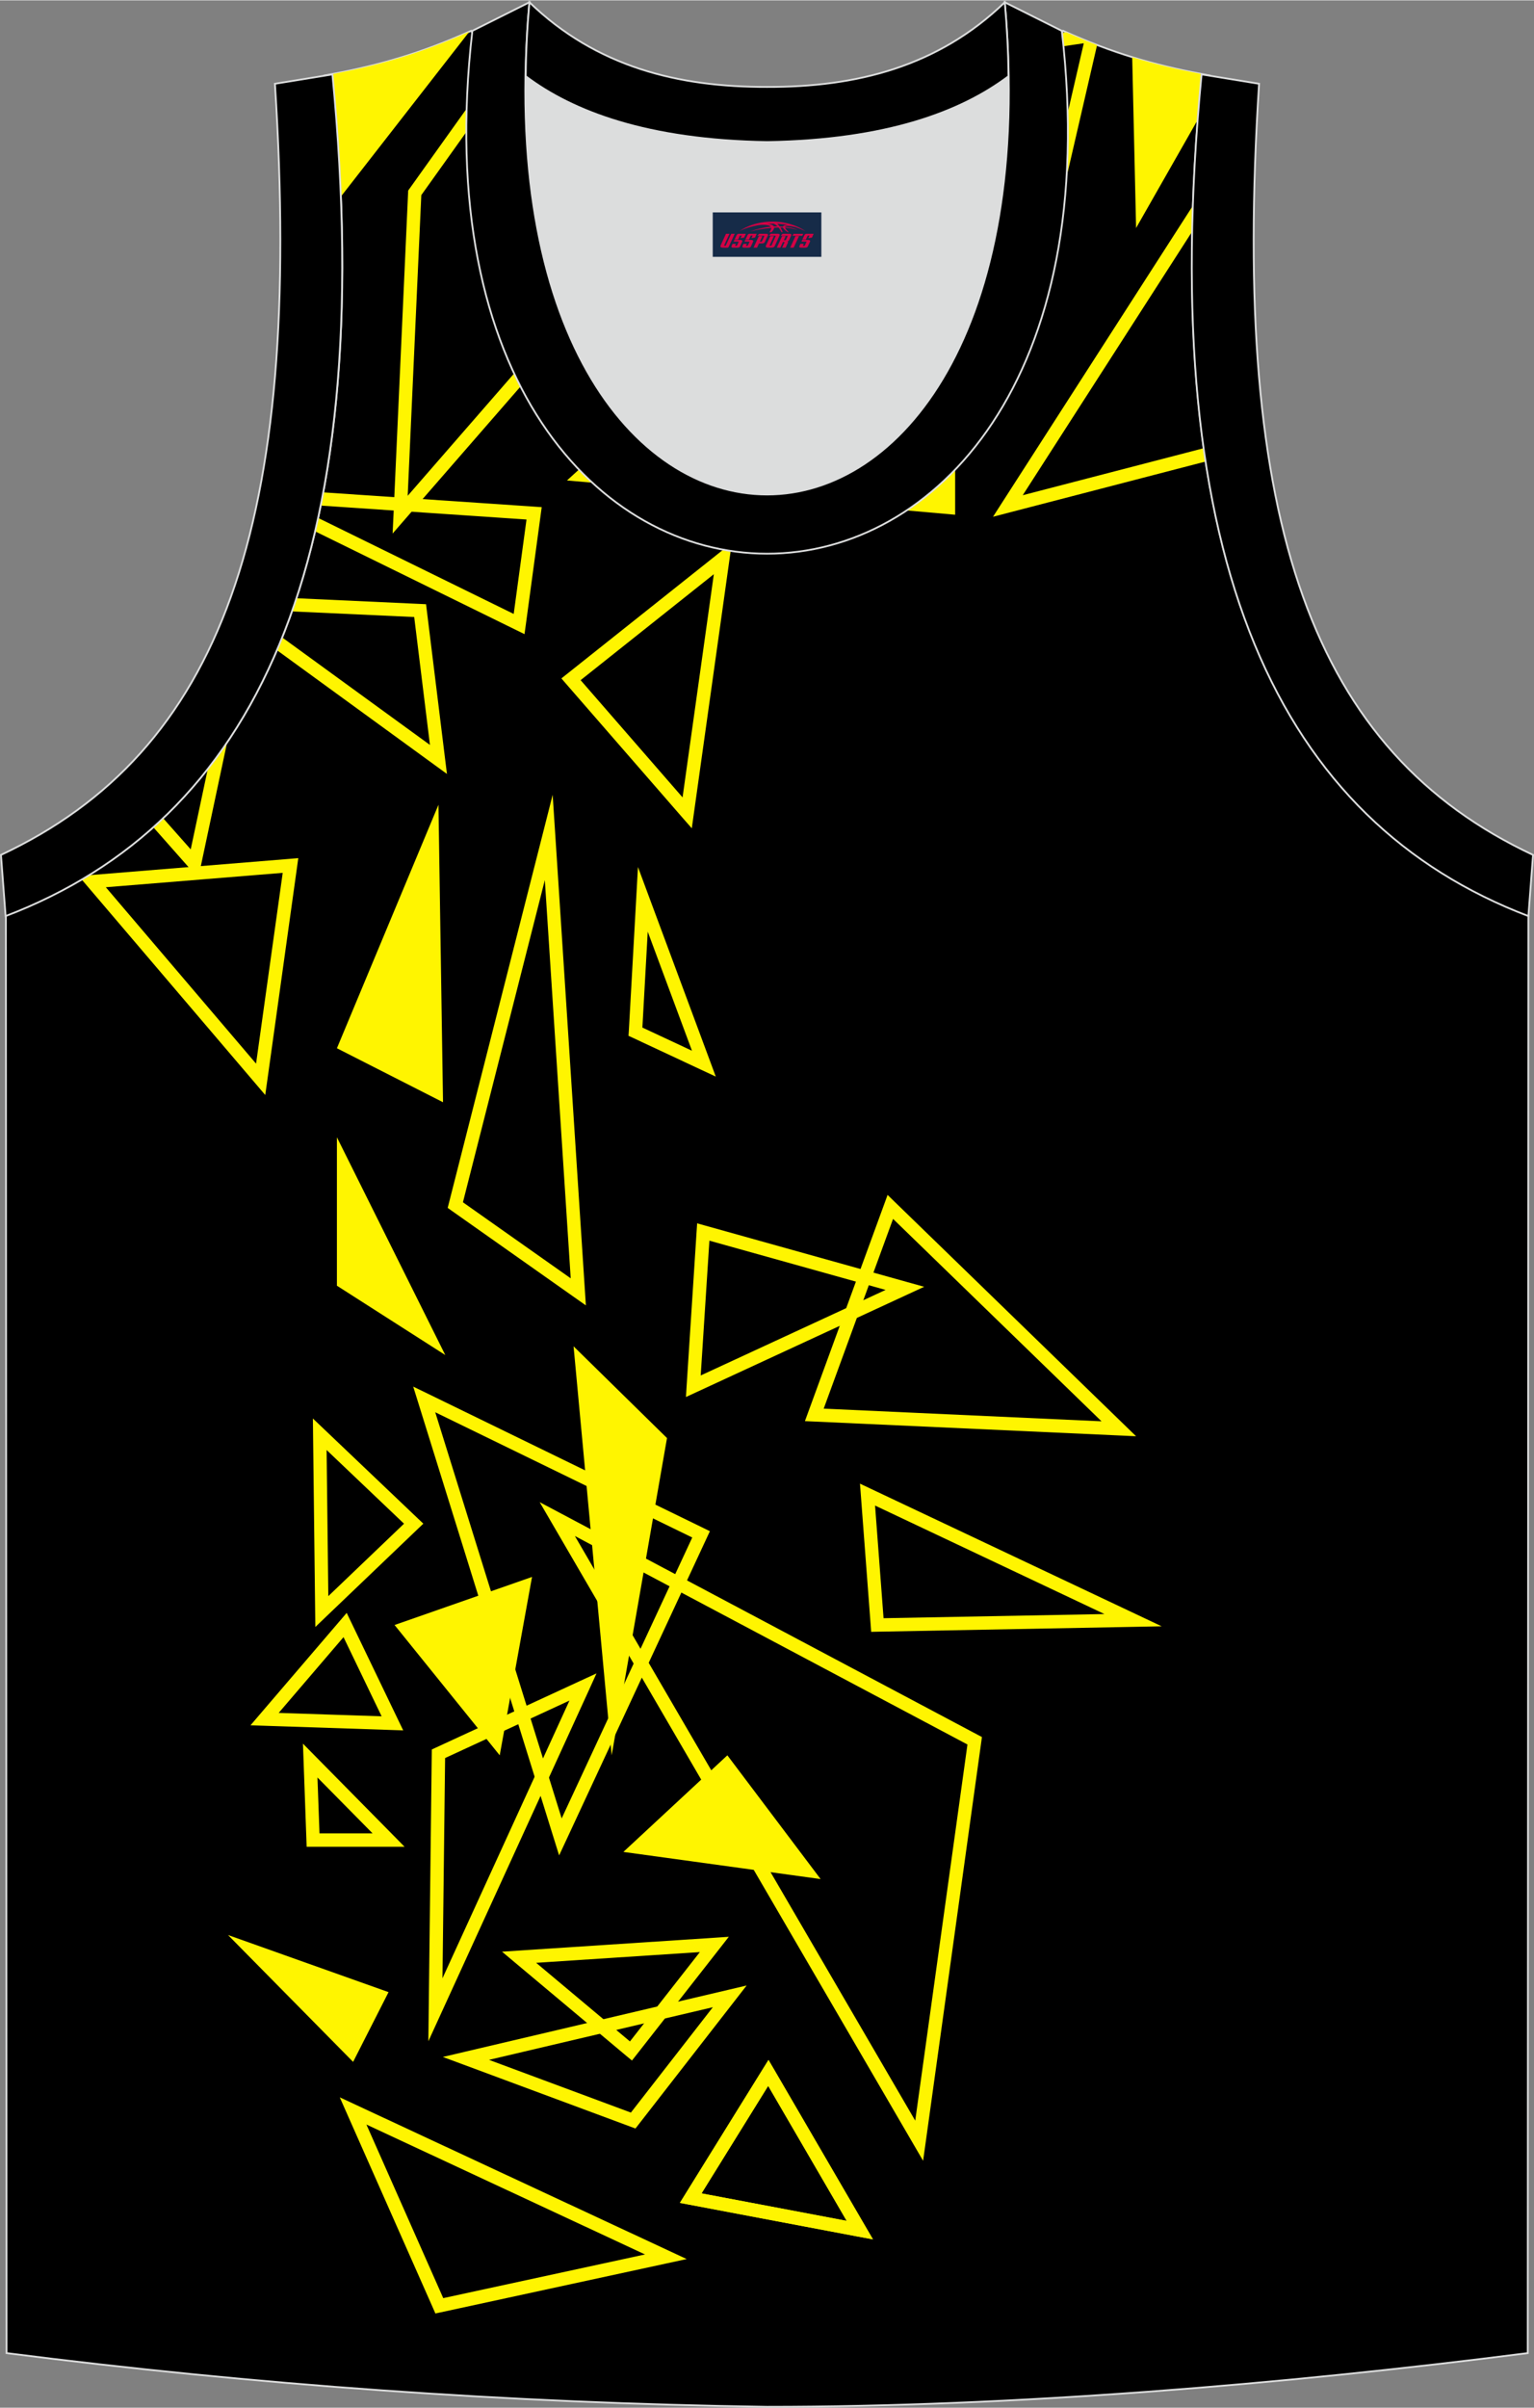 <?xml version="1.0" encoding="utf-8"?>
<!-- Generator: Adobe Illustrator 24.0.1, SVG Export Plug-In . SVG Version: 6.00 Build 0)  -->
<svg xmlns="http://www.w3.org/2000/svg" xmlns:xlink="http://www.w3.org/1999/xlink" version="1.1" id="图层_1" x="0px" y="0px" width="338.7px" height="531.5px" viewBox="0 0 339.02 531.85" enable-background="new 0 0 339.02 531.85" xml:space="preserve">
<rect x="0" y="0" width="339.02" height="531.85" fill="#808080" stroke="none"/>
<g>
	<path fill-rule="evenodd" clip-rule="evenodd" stroke="#DCDDDD" stroke-width="0.4" stroke-miterlimit="22.926" d="M169.51,531.65   c-57.38-0.83-113.32-4.88-168.06-11.86L1.3,202.19c54.54-20.78,82.66-77.27,72.2-185.91h-0.02c10.56-1.98,19.6-4.58,30.64-9.54   c8.72,14.71,36.39,24.14,65.42,24.56c29.03-0.42,56.7-9.85,65.41-24.56c11.06,4.96,20.09,7.56,30.65,9.54h-0.02   c-10.47,108.64,17.66,165.12,72.2,185.91l-0.14,317.6C283.33,526.72,224.21,531.65,169.51,531.65L169.51,531.65z"/>
	<g>
		<path fill-rule="evenodd" clip-rule="evenodd" fill="#FFF500" d="M80.98,469.29l16.98,38.35l44.59-9.65L80.98,469.29L80.98,469.29    z M95.74,509.93l-19.06-43.05l-1.59-3.6l3.57,1.66l69.12,32.21l3.98,1.86l-4.3,0.93L97.4,510.78l-1.18,0.25L95.74,509.93z"/>
		<path fill-rule="evenodd" clip-rule="evenodd" fill="#FFF500" d="M108.07,455l31.36,11.65l18.11-23.28L108.07,455L108.07,455z     M139.42,469.79l-36.97-13.73l-4.58-1.7l4.76-1.12l58.31-13.71l4.07-0.96l-2.57,3.31l-21.34,27.44l-0.66,0.85L139.42,469.79z"/>
		<path fill-rule="evenodd" clip-rule="evenodd" fill="#FFF500" d="M118.49,433.56l20.73,17.37l15.45-19.74L118.49,433.56    L118.49,433.56z M138.49,454.18l-24.72-20.71l-2.82-2.37l3.68-0.24l43.15-2.83l3.29-0.22l-2.03,2.6l-18.43,23.54l-0.94,1.2    L138.49,454.18z"/>
		<path fill-rule="evenodd" clip-rule="evenodd" fill="#FFF500" d="M155.04,484.5l32.08,6.07l-17.35-29.82L155.04,484.5    L155.04,484.5z M189.75,494.07L152.38,487l-2.12-0.4l1.13-1.83l17.15-27.66l1.3-2.09l1.24,2.12l20.22,34.73l1.63,2.79    L189.75,494.07z"/>
		<path fill-rule="evenodd" clip-rule="evenodd" fill="#FFF500" d="M155.04,484.5l32.08,6.07l-17.35-29.82L155.04,484.5    L155.04,484.5z M189.75,494.07L152.38,487l-2.12-0.4l1.13-1.83l17.15-27.66l1.3-2.09l1.24,2.12l20.22,34.73l1.63,2.79    L189.75,494.07z"/>
		<path fill-rule="evenodd" clip-rule="evenodd" fill="#FFF500" d="M127.05,339.27l75.22,129.16l11.54-83.1L127.05,339.27    L127.05,339.27z M201.86,473.61l-79.98-137.34l-2.61-4.48l4.58,2.43l92.25,48.98l0.91,0.48l-0.14,1.03l-12.27,88.36l-0.59,4.23    L201.86,473.61z"/>
		<path fill-rule="evenodd" clip-rule="evenodd" fill="#FFF500" d="M193.39,332.54l1.88,24.89l48.82-0.92L193.39,332.54    L193.39,332.54z M192.43,359.04l-2.18-28.81l-0.19-2.53l2.3,1.09l58.69,27.74l5.69,2.69l-6.3,0.12l-56.52,1.07l-1.39,0.03    L192.43,359.04z"/>
		<path fill-rule="evenodd" clip-rule="evenodd" fill="#FFF500" d="M182.04,311.13l61.4,2.8l-46.07-44.72L182.04,311.13    L182.04,311.13z M247.2,317.05l-67.3-3.07l-2.01-0.09l0.69-1.89l16.8-45.95l0.78-2.14l1.63,1.59l50.5,49.02l2.79,2.71    L247.2,317.05z"/>
		<path fill-rule="evenodd" clip-rule="evenodd" fill="#FFF500" d="M156.78,274.02l-1.92,29.78l40.86-18.9L156.78,274.02    L156.78,274.02z M151.75,306.08l2.2-34.07l0.12-1.82l1.75,0.49l44.56,12.45l3.87,1.08l-3.64,1.68l-46.76,21.63l-2.25,1.04    L151.75,306.08z"/>
		<path fill-rule="evenodd" clip-rule="evenodd" fill="#FFF500" d="M94.41,307.76l61.18,29.81l1.3,0.64l-0.61,1.31l-31.09,66.84    l-1.62,3.47l-1.14-3.65l-30.09-96.65l-1.02-3.27L94.41,307.76L94.41,307.76z M152.99,339.6l-56.8-27.67l27.94,89.73L152.99,339.6z    "/>
		<path fill-rule="evenodd" clip-rule="evenodd" fill="#FFF500" d="M57.35,378.76l17.8-20.79l1.47-1.72l0.98,2.04l10.45,21.72    l1.06,2.2l-2.43-0.08l-28.25-0.94l-3.07-0.1L57.35,378.76L57.35,378.76z M75.92,361.61l-14.33,16.74l22.75,0.75L75.92,361.61z"/>
		<path fill-rule="evenodd" clip-rule="evenodd" fill="#FFF500" d="M70.61,404.96h11.73l-12.18-12.34L70.61,404.96L70.61,404.96z     M85.87,407.92H69.19h-1.42l-0.05-1.43l-0.63-17.56l-0.14-3.79l2.66,2.7l17.32,17.56l2.48,2.52H85.87z"/>
		<path fill-rule="evenodd" clip-rule="evenodd" fill="#FFF500" d="M97.79,436.98l28.06-61.35l-27.48,12.69L97.79,436.98    L97.79,436.98z M130.19,373.24l-32.62,71.31l-2.9,6.34l0.08-6.97l0.67-56.56l0.01-0.93l0.84-0.39l31.94-14.75l3.62-1.67    L130.19,373.24z"/>
		<path fill-rule="evenodd" clip-rule="evenodd" fill="#FFF500" d="M102.31,265.54l23.82,16.8l-5.72-87.98L102.31,265.54    L102.31,265.54z M126.95,286.54l-27.18-19.17l-0.83-0.59l0.25-0.98l20.65-81.22l2.3-9.06l0.61,9.33l6.53,100.39l0.2,3.08    L126.95,286.54z"/>
		<path fill-rule="evenodd" clip-rule="evenodd" fill="#FFF500" d="M143.15,205.75l-1.18,21.19l10.96,5.12L143.15,205.75    L143.15,205.75z M138.97,227.76l1.63-29.24l0.39-7.06l2.46,6.63l13.49,36.31l1.25,3.37l-3.26-1.52l-15.12-7.07l-0.91-0.42    L138.97,227.76z"/>
		<path fill-rule="evenodd" clip-rule="evenodd" fill="#FFF500" d="M128.32,150.19l22.53,25.9l6.91-49.31L128.32,150.19    L128.32,150.19z M150.75,180.48l-25.67-29.51l-1.01-1.17l1.21-0.96l33.55-26.68l2.9-2.3l-0.51,3.66l-7.88,56.18l-0.45,3.22    L150.75,180.48z"/>
		<path fill-rule="evenodd" clip-rule="evenodd" fill="#FFF500" d="M147.18,55l38.17,29.53l26.77-30.8L147.18,55L147.18,55z     M184.64,87.72l-42.58-32.94l-3.31-2.56l4.19-0.08l72.45-1.41l3.32-0.07l-2.18,2.51l-29.87,34.36l-0.92,1.05L184.64,87.72z"/>
		<path fill-rule="evenodd" clip-rule="evenodd" fill="#FFF500" d="M70.31,114.35l43.22,21.21l2.83-20.86l-45.48-3.08    c0.2-0.97,0.38-1.94,0.57-2.92l46.69,3.16l1.58,0.11l-0.21,1.56l-3.31,24.46l-0.28,2.03l-1.84-0.9l-44.42-21.8    C69.87,116.34,70.09,115.35,70.31,114.35z"/>
		<path fill-rule="evenodd" clip-rule="evenodd" fill="#FFF500" d="M86.97,113.57l3.22-71.11l0.02-0.44l0.25-0.35l14.51-20.32    l1.56-2.19l1.01,2.49l19.65,48.48l0.34,0.84l-0.6,0.68L89.55,114.6l-2.78,3.2L86.97,113.57L86.97,113.57z M93.11,43.03    l-3.01,66.43l34-39.07l-18.3-45.14L93.11,43.03z"/>
		<path fill-rule="evenodd" clip-rule="evenodd" fill="#FFF500" d="M62.35,140.74l32.67,23.76l-3.48-28.26L64.51,135    c0.34-0.96,0.67-1.93,0.99-2.91l27.41,1.26l1.25,0.06l0.15,1.24l4.05,32.88l0.42,3.38l-2.75-2l-34.84-25.35    C61.59,142.63,61.97,141.69,62.35,140.74z"/>
		<path fill-rule="evenodd" clip-rule="evenodd" fill="#FFF500" d="M42.15,187.57l3.79-17.85c1.48-1.89,2.9-3.85,4.27-5.87    l-5.78,27.2l-0.61,2.87l-1.94-2.19l-8.03-9.08c0.73-0.65,1.45-1.32,2.17-2L42.15,187.57z"/>
		<path fill-rule="evenodd" clip-rule="evenodd" fill="#FFF500" d="M20.29,193.23l43.8-3.57l1.83-0.15l-0.25,1.83l-6.59,47.24    l-0.46,3.26l-2.13-2.5l-37.21-43.67l-1.25-1.47c0.5-0.29,0.99-0.6,1.49-0.9L20.29,193.23L20.29,193.23z M62.48,192.76l-39.09,3.18    l33.2,38.97L62.48,192.76z"/>
		<path fill-rule="evenodd" clip-rule="evenodd" fill="#FFF500" d="M72.56,352.55l16.73-16l-17.11-16.28L72.56,352.55L72.56,352.55z     M92.44,337.61l-20.3,19.41l-2.45,2.35l-0.04-3.39l-0.46-39.17l-0.04-3.5l2.53,2.41l20.76,19.76l1.12,1.06L92.44,337.61z"/>
		<path fill-rule="evenodd" clip-rule="evenodd" fill="#FFF500" d="M224.96,73.1l-10.59-50.51c0.94-0.41,1.86-0.82,2.75-1.25    l9.35,44.6l13.05-56.46l-7.35,1.08c0.94-1.08,1.78-2.2,2.5-3.36l0.97-0.14c2.35,1.04,4.61,1.98,6.82,2.82l-14.62,63.25l-1.51,6.53    L224.96,73.1z"/>
		<path fill-rule="evenodd" clip-rule="evenodd" fill="#FFF500" d="M226.03,109.33l40.01-10.39c0.14,0.99,0.28,1.96,0.43,2.94    l-43.36,11.26l-3.65,0.95l2.04-3.18l42.14-65.56c-0.06,1.92-0.11,3.82-0.15,5.7L226.03,109.33z"/>
		<polygon fill-rule="evenodd" clip-rule="evenodd" fill="#FFF500" points="126.76,297.36 147.41,317.63 135.18,387.72   "/>
		<polygon fill-rule="evenodd" clip-rule="evenodd" fill="#FFF500" points="74.46,283.97 98.41,299.29 74.46,251.18   "/>
		<polygon fill-rule="evenodd" clip-rule="evenodd" fill="#FFF500" points="74.46,231.51 97.91,243.44 96.9,177.72   "/>
		<polygon fill-rule="evenodd" clip-rule="evenodd" fill="#FFF500" points="87.2,358.93 110.44,387.72 117.58,348.31   "/>
		<polygon fill-rule="evenodd" clip-rule="evenodd" fill="#FFF500" points="137.77,409.06 181.36,415.06 160.75,387.72   "/>
		<polygon fill-rule="evenodd" clip-rule="evenodd" fill="#FFF500" points="50.39,427.42 78.04,455.45 85.87,440.04   "/>
		<polygon fill-rule="evenodd" clip-rule="evenodd" fill="#FFF500" points="125.3,106.07 211.09,113.64 211.09,81.69 178.72,99.7     161.7,72.95   "/>
		<path fill-rule="evenodd" clip-rule="evenodd" fill="#FFF500" d="M251.08,50.3l13.62-23.91c0.25-3.32,0.54-6.69,0.87-10.11h0.02    c-5.36-1.01-10.33-2.17-15.37-3.72L251.08,50.3z"/>
		<path fill-rule="evenodd" clip-rule="evenodd" fill="#FFF500" d="M75.35,43.34l28.37-36.42c-10.86,4.84-19.81,7.4-30.24,9.36h0.02    C74.41,25.69,75.02,34.7,75.35,43.34z"/>
	</g>
	<path fill-rule="evenodd" clip-rule="evenodd" stroke="#DCDDDD" stroke-width="0.4" stroke-miterlimit="22.926" d="M337.78,202.31   c-54.56-20.79-82.7-77.29-72.23-185.95l12.71,2.07c-6.3,97.72,12.02,147.61,60.55,170.37L337.78,202.31z"/>
	<path fill-rule="evenodd" clip-rule="evenodd" stroke="#DCDDDD" stroke-width="0.4" stroke-miterlimit="22.926" d="M1.24,202.31   c54.56-20.79,82.7-77.29,72.23-185.95l-12.71,2.07c6.3,97.72-12.02,147.61-60.55,170.37L1.24,202.31z"/>
	<path fill-rule="evenodd" clip-rule="evenodd" fill="#DCDDDD" d="M169.52,31.31c26.45-0.42,42.92-6.7,53.29-14.5   c0.02-0.06,0.03-0.12,0.05-0.18c1.15,124.08-107.81,124.08-106.67,0c0.02,0.06,0.03,0.12,0.05,0.18   C126.6,24.61,143.07,30.89,169.52,31.31L169.52,31.31z"/>
	<path fill="none" stroke="#DCDDDD" stroke-width="0.4" stroke-miterlimit="22.926" d="M169.52,31.31   c26.45-0.42,42.92-6.7,53.29-14.5c0.02-0.06,0.03-0.12,0.05-0.18c1.15,124.08-107.81,124.08-106.67,0   c0.02,0.06,0.03,0.12,0.05,0.18C126.59,24.6,143.06,30.89,169.52,31.31L169.52,31.31z"/>
	<path fill-rule="evenodd" clip-rule="evenodd" stroke="#DCDDDD" stroke-width="0.4" stroke-miterlimit="22.926" d="M117,0.43   c-12.97,144.99,118.02,144.99,105.05,0l12.62,6.31c17.79,154.01-148.07,154.01-130.28,0L117,0.43z"/>
	<path fill-rule="evenodd" clip-rule="evenodd" stroke="#DCDDDD" stroke-width="0.4" stroke-miterlimit="22.926" d="M117,0.43   c14.82,14.3,32.92,18.75,52.53,18.7c19.6,0.05,37.71-4.4,52.53-18.7c0.5,5.62,0.77,11.02,0.82,16.19   c-0.02,0.06-0.03,0.13-0.05,0.19c-10.37,7.79-26.84,14.08-53.29,14.5c-26.45-0.42-42.92-6.7-53.29-14.5   c-0.02-0.06-0.03-0.13-0.05-0.19C116.23,11.44,116.5,6.05,117,0.43L117,0.43z"/>
	
</g>
<g id="tag_logo">
	<rect y="46.85" fill="#162B48" width="24" height="9.818" x="157.52"/>
	<g>
		<path fill="#D30044" d="M173.48,50.04l0.005-0.011c0.131-0.311,1.085-0.262,2.351,0.071c0.715,0.24,1.44,0.54,2.193,0.9    c-0.218-0.147-0.447-0.289-0.682-0.42l0.011,0.005l-0.011-0.005c-1.478-0.845-3.218-1.418-5.1-1.62    c-1.282-0.115-1.658-0.082-2.411-0.055c-2.449,0.142-4.68,0.905-6.458,2.095c1.26-0.638,2.722-1.075,4.195-1.336    c1.467-0.18,2.476-0.033,2.771,0.344c-1.691,0.175-3.469,0.633-4.555,1.075c1.156-0.338,2.967-0.665,4.647-0.813    c0.016,0.251-0.115,0.567-0.415,0.96h0.475c0.376-0.382,0.584-0.725,0.595-1.004c0.333-0.022,0.66-0.033,0.971-0.033    C172.31,50.48,172.52,50.83,172.72,51.22h0.262c-0.125-0.344-0.295-0.687-0.518-1.036c0.207,0,0.393,0.005,0.567,0.011    c0.104,0.267,0.496,0.66,1.058,1.025h0.245c-0.442-0.365-0.753-0.753-0.835-1.004c1.047,0.065,1.696,0.224,2.885,0.513    C175.3,50.3,174.56,50.13,173.48,50.04z M171.04,49.95c-0.164-0.295-0.655-0.485-1.402-0.551    c0.464-0.033,0.922-0.055,1.364-0.055c0.311,0.147,0.589,0.344,0.84,0.589C171.58,49.93,171.31,49.94,171.04,49.95z M173.02,50c-0.224-0.016-0.458-0.027-0.715-0.044c-0.147-0.202-0.311-0.398-0.502-0.6c0.082,0,0.164,0.005,0.24,0.011    c0.72,0.033,1.429,0.125,2.138,0.273C173.51,49.6,173.13,49.76,173.02,50z"/>
		<path fill="#D30044" d="M160.44,51.58L159.27,54.13C159.09,54.5,159.36,54.64,159.84,54.64l0.873,0.005    c0.115,0,0.251-0.049,0.327-0.175l1.342-2.891H161.6L160.38,54.21H160.21c-0.147,0-0.185-0.033-0.147-0.125l1.156-2.504H160.44L160.44,51.58z M162.3,52.93h1.271c0.36,0,0.584,0.125,0.442,0.425L163.54,54.39C163.44,54.61,163.17,54.64,162.94,54.64H162.02c-0.267,0-0.442-0.136-0.349-0.333l0.235-0.513h0.742L162.47,54.17C162.45,54.22,162.49,54.23,162.55,54.23h0.18    c0.082,0,0.125-0.016,0.147-0.071l0.376-0.813c0.011-0.022,0.011-0.044-0.055-0.044H162.13L162.3,52.93L162.3,52.93z M163.12,52.86h-0.78l0.475-1.025c0.098-0.218,0.338-0.256,0.578-0.256H164.84L164.45,52.42L163.67,52.54l0.262-0.562H163.64c-0.082,0-0.12,0.016-0.147,0.071L163.12,52.86L163.12,52.86z M164.71,52.93L164.54,53.3h1.069c0.06,0,0.06,0.016,0.049,0.044    L165.28,54.16C165.26,54.21,165.22,54.23,165.14,54.23H164.96c-0.055,0-0.104-0.011-0.082-0.06l0.175-0.376H164.31L164.08,54.31C163.98,54.5,164.16,54.64,164.43,54.64h0.916c0.24,0,0.502-0.033,0.605-0.251l0.475-1.031c0.142-0.3-0.082-0.425-0.442-0.425H164.71L164.71,52.93z M165.52,52.86l0.371-0.818c0.022-0.055,0.06-0.071,0.147-0.071h0.295L166.07,52.53l0.791-0.115l0.387-0.845H165.8c-0.24,0-0.48,0.038-0.578,0.256L164.75,52.86L165.52,52.86L165.52,52.86z M167.92,53.32h0.278c0.087,0,0.153-0.022,0.202-0.115    l0.496-1.075c0.033-0.076-0.011-0.12-0.125-0.12H167.37l0.431-0.431h1.522c0.355,0,0.485,0.153,0.393,0.355l-0.676,1.445    c-0.06,0.125-0.175,0.333-0.644,0.327l-0.649-0.005L167.31,54.64H166.53l1.178-2.558h0.785L167.92,53.32L167.92,53.32z     M170.51,54.13c-0.022,0.049-0.06,0.076-0.142,0.076h-0.191c-0.082,0-0.109-0.027-0.082-0.076l0.944-2.051h-0.785l-0.987,2.138    c-0.125,0.273,0.115,0.415,0.453,0.415h0.72c0.327,0,0.649-0.071,0.769-0.322l1.085-2.384c0.093-0.202-0.06-0.355-0.415-0.355    h-1.533l-0.431,0.431h1.38c0.115,0,0.164,0.033,0.131,0.104L170.51,54.13L170.51,54.13z M173.23,53h0.278    c0.087,0,0.158-0.022,0.202-0.115l0.344-0.753c0.033-0.076-0.011-0.12-0.125-0.12h-1.402l0.425-0.431h1.527    c0.355,0,0.485,0.153,0.393,0.355l-0.529,1.124c-0.044,0.093-0.147,0.18-0.393,0.18c0.224,0.011,0.256,0.158,0.175,0.327    l-0.496,1.075h-0.785l0.54-1.167c0.022-0.055-0.005-0.087-0.104-0.087h-0.235L172.46,54.64h-0.785l1.178-2.558h0.785L173.23,53L173.23,53z M175.8,52.09L174.62,54.64h0.785l1.184-2.558H175.8L175.8,52.09z M177.31,52.02l0.202-0.431h-2.1l-0.295,0.431    H177.31L177.31,52.02z M177.29,52.93h1.271c0.36,0,0.584,0.125,0.442,0.425l-0.475,1.031c-0.104,0.218-0.371,0.251-0.605,0.251    h-0.916c-0.267,0-0.442-0.136-0.349-0.333l0.235-0.513h0.742L177.46,54.17c-0.022,0.049,0.022,0.06,0.082,0.06h0.18    c0.082,0,0.125-0.016,0.147-0.071l0.376-0.813c0.011-0.022,0.011-0.044-0.049-0.044h-1.069L177.29,52.93L177.29,52.93z     M178.1,52.86H177.32l0.475-1.025c0.098-0.218,0.338-0.256,0.578-0.256h1.451l-0.387,0.845l-0.791,0.115l0.262-0.562h-0.295    c-0.082,0-0.12,0.016-0.147,0.071L178.1,52.86z"/>
	</g>
</g>
</svg>